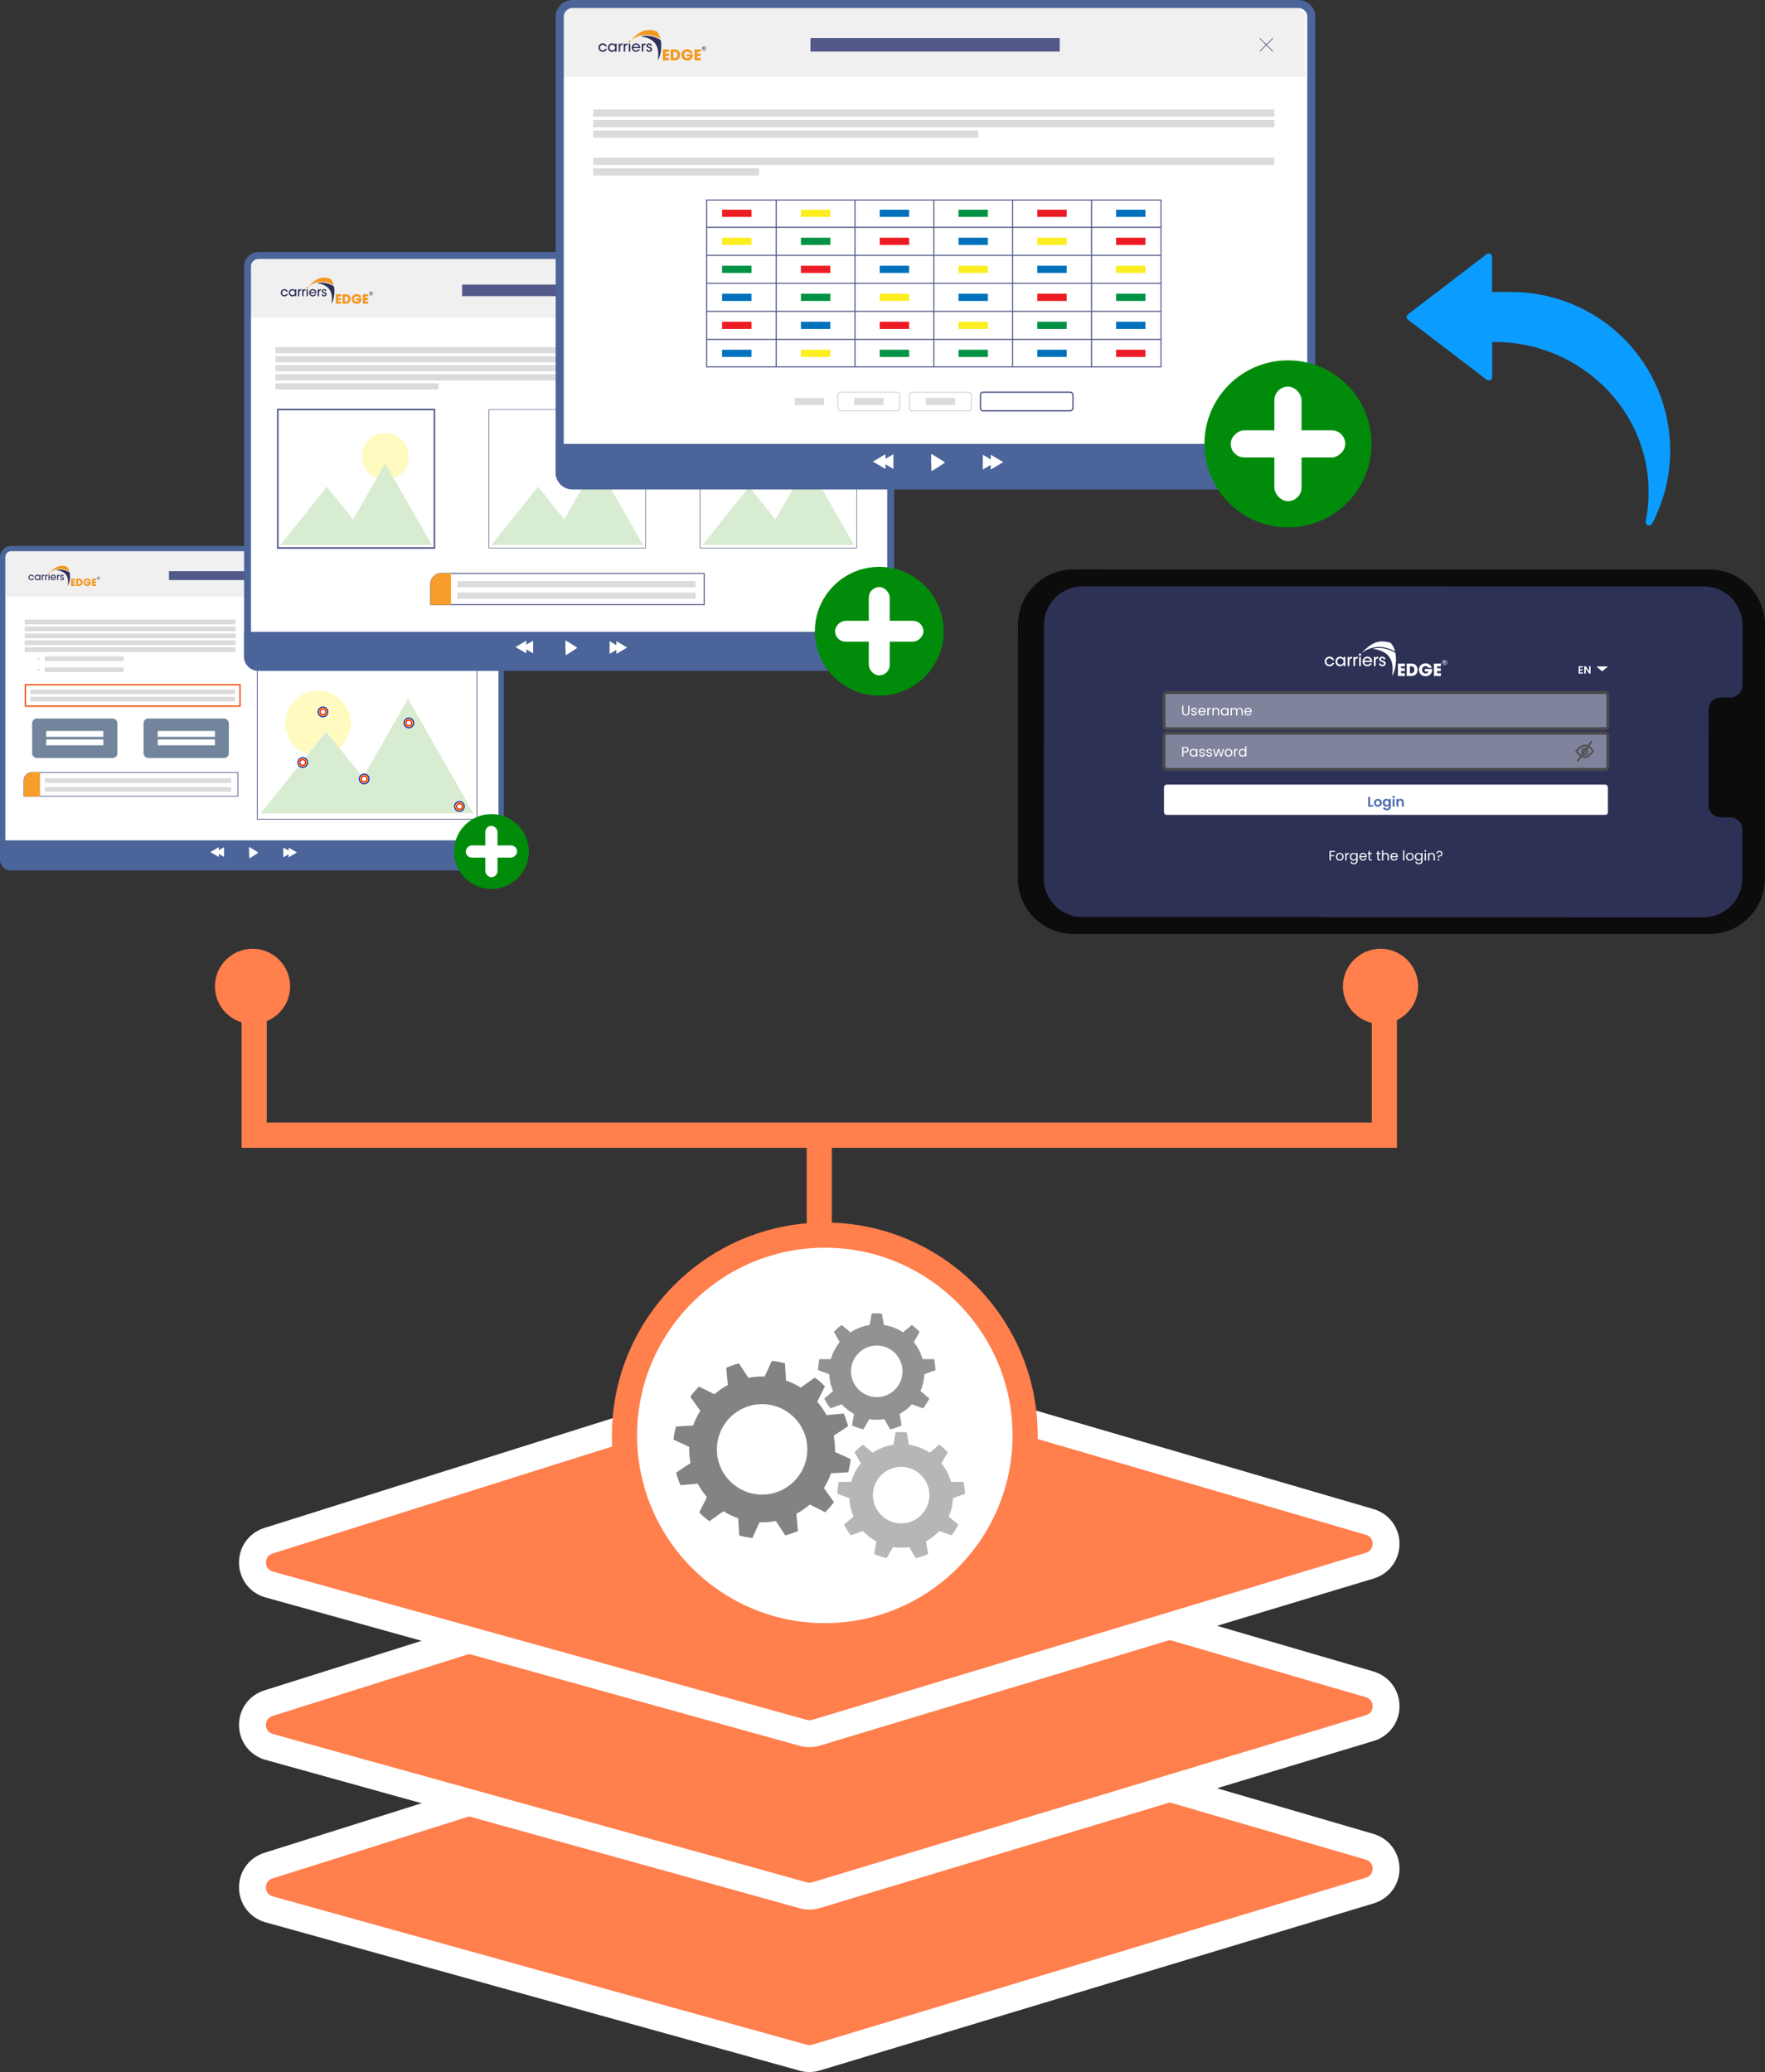<?xml version="1.0" encoding="UTF-8"?><svg id="images-icons" xmlns="http://www.w3.org/2000/svg" viewBox="0 0 600 704.41"><rect x="0" y="0" width="600" height="704.41" fill="#333333" stroke="none"/><defs><style>.cls-1{fill:#009245;}.cls-2{stroke:#525988;stroke-width:.53px;}.cls-2,.cls-3{stroke-miterlimit:10;}.cls-2,.cls-4{fill:none;}.cls-5{fill:#73859c;}.cls-6{fill:#f0f0f0;}.cls-7,.cls-8{fill:#fff;}.cls-3{fill:#80839c;stroke:#494949;}.cls-9,.cls-8,.cls-10{fill-rule:evenodd;}.cls-9,.cls-11{fill:#f39820;}.cls-12{fill:#dbdbdb;}.cls-13{fill:#0c0c0c;}.cls-14{fill:#4b6499;}.cls-15{fill:#4c6cae;}.cls-16{fill:#525988;}.cls-17{fill:#929292;}.cls-18{fill:#0000e7;}.cls-10,.cls-19{fill:#2f305a;}.cls-20{fill:#f89c2b;}.cls-21{fill:#0071bc;}.cls-22{fill:#008c0a;}.cls-23{fill:#b6b6b6;}.cls-24{fill:#f26222;}.cls-25{fill:#ff7f4d;}.cls-26{fill:#4f4f4f;}.cls-27{fill:#2d3156;}.cls-28{fill:#ed1c24;}.cls-29{fill:#d8ecd1;}.cls-30{fill:#ffe200;}.cls-31{fill:#838383;}.cls-32{fill:#fffac0;}.cls-33{fill:#0b9cff;}.cls-34{fill:red;}.cls-35{fill:#fcee21;}</style></defs><rect class="cls-7" x=".91" y="186.49" width="169.47" height="108.54" rx="2.86" ry="2.86"/><path class="cls-6" d="m167.04,187.4H3.3c-1.08,0-1.95.88-1.95,1.95v13.55h167.65v-13.55c0-1.08-.88-1.95-1.95-1.95Z"/><path class="cls-14" d="m171.29,285.68v6.49c0,2.08-1.69,3.77-3.77,3.77H3.77c-2.08,0-3.77-1.69-3.77-3.77v-6.49h171.29Z"/><polygon class="cls-8" points="84.7 287.94 85.88 288.63 87.53 289.66 87.8 289.88 85.69 291.28 84.78 291.82 84.73 291.42 84.67 289.77 84.67 288.1 84.7 287.94 84.7 287.94"/><polygon class="cls-8" points="96.31 288.13 98.11 289.19 98.11 288.13 100.95 289.8 98.11 291.47 98.11 290.41 96.31 291.47 96.31 288.13 96.31 288.13"/><polygon class="cls-8" points="76.16 288.01 74.37 289.06 74.37 288.01 71.52 289.67 74.37 291.34 74.37 290.29 76.16 291.34 76.16 288.01 76.16 288.01"/><rect class="cls-16" x="57.45" y="194.18" width="56.21" height="3.03"/><path class="cls-19" d="m21.68,195.89c-.03-.4-.36-.53-.61-.53-.33,0-.61.21-.61.55,0,.27.2.39.46.47.32.11.46.17.47.35,0,.15-.13.27-.3.27-.13,0-.31-.07-.32-.29h-.35c.02.41.38.58.66.58.36,0,.66-.24.65-.59-.01-.39-.31-.47-.59-.55-.19-.05-.32-.12-.33-.26,0-.12.09-.23.26-.23.18,0,.26.1.26.24h.35Z"/><path class="cls-19" d="m19.41,197.23h.35v-.98c0-.36.17-.54.5-.54h.02v-.35c-.25,0-.44.11-.54.32v-.27h-.33v1.81h0Z"/><path class="cls-19" d="m19.06,196.43c.03-.3-.06-.59-.27-.8-.17-.17-.41-.27-.67-.27-.55,0-.96.44-.96.96,0,.48.37.96.96.96.18,0,.37-.05.52-.15.15-.1.28-.25.37-.45h-.36c-.1.19-.28.31-.53.31-.27,0-.6-.19-.61-.55h1.56Zm-1.55-.27c.02-.25.25-.5.6-.5.35,0,.59.26.6.5h-1.21Z"/><polygon class="cls-19" points="16.48 197.23 16.83 197.23 16.83 195.41 16.48 195.41 16.48 197.23 16.48 197.23"/><path class="cls-19" d="m15.33,197.23h.35v-.98c0-.36.17-.54.5-.54h.02v-.35c-.25,0-.44.11-.54.32v-.27h-.33v1.81h0Z"/><path class="cls-19" d="m14.21,197.23h.35v-.98c0-.36.17-.54.5-.54h.02v-.35c-.25,0-.44.11-.54.32v-.27h-.33v1.81h0Z"/><path class="cls-19" d="m13.75,195.41h-.35v.32c-.08-.17-.31-.37-.68-.37-.53,0-.93.41-.93.96,0,.51.35.96.93.96.29,0,.55-.13.68-.37v.32h.35v-1.81h0Zm-1.61.91c0-.34.25-.64.63-.64.29,0,.5.16.58.37.04.08.06.18.05.27,0,.09-.02.19-.06.27-.09.21-.29.36-.57.36-.44,0-.63-.36-.64-.63h0Z"/><path class="cls-19" d="m11.2,196.59c-.07.18-.26.36-.57.37-.35,0-.62-.26-.62-.64,0-.18.07-.35.18-.46.13-.12.26-.18.45-.18.25,0,.48.14.57.38h.36c-.11-.44-.51-.7-.94-.7-.55,0-.96.42-.96.96,0,.5.38.96.97.96.46,0,.81-.3.92-.69h-.36Z"/><path class="cls-11" d="m24.18,199.2h1.38v-.55h-.77v-.42h.75v-.55h-.75v-.38h.77v-.55h-1.38v2.47h0Zm1.74,0h.87c.94,0,1.28-.57,1.28-1.24,0-.27-.06-.53-.23-.77-.32-.46-.82-.46-1.1-.46h-.82v2.47h0Zm.63-1.92h.28c.28,0,.41.12.48.23.09.14.12.32.12.46,0,.35-.13.68-.61.68h-.27v-1.36h0Zm2.95.51v.5h.74c-.07.24-.28.4-.59.4s-.68-.22-.68-.74c0-.49.37-.72.68-.72.27,0,.45.15.55.32h.71c-.14-.48-.65-.88-1.24-.88-.73,0-1.33.53-1.33,1.27s.57,1.3,1.32,1.3c.69,0,1.33-.5,1.33-1.33,0-.05,0-.09,0-.13h-1.47Zm1.81,1.41h1.38v-.55h-.77v-.42h.75v-.55h-.75v-.38h.77v-.55h-1.38v2.47h0Z"/><path class="cls-9" d="m16.65,194.71c.13,0,.24.11.24.24s-.11.24-.24.24-.24-.11-.24-.24.11-.24.24-.24h0Z"/><path class="cls-10" d="m23.69,194.63c.3,1.61-.02,3.57-.66,4.57.54-3.52-.95-5-3.85-5.4,1.32-.38,3.08-.08,4.51.83h0Z"/><path class="cls-9" d="m16.88,194.72c1.88-1.94,3.25-2.86,5.79-2.12.48.42.79,1.05.96,1.77-2.22-1.33-4.66-1.26-6.75.36h0Z"/><path class="cls-19" d="m33.46,196.02c.14,0,.27.06.36.15.09.09.15.22.15.36s-.06.27-.15.36c-.09.09-.22.15-.36.15s-.27-.06-.36-.15c-.09-.09-.15-.22-.15-.36s.06-.27.15-.36c.09-.09.22-.15.36-.15h0Zm.3.21c-.08-.08-.18-.12-.3-.12s-.22.05-.3.12-.12.18-.12.3.05.22.12.3c.08.08.18.12.3.12s.22-.05.3-.12.12-.18.12-.3-.05-.22-.12-.3h0Z"/><path class="cls-19" d="m33.23,196.77v-.5h.21c.05,0,.09,0,.12.01.02,0,.04.02.06.05.01.02.02.05.02.08,0,.04-.01.07-.03.09-.02.02-.05.04-.1.05.02.01.04.03.05.04.01.02.03.04.06.08l.06.1h-.12l-.07-.11s-.04-.06-.05-.07c0-.01-.02-.02-.03-.02-.01,0-.03,0-.05,0h-.02v.21h-.1Zm.1-.29h.07s.08,0,.09,0c.01,0,.02-.01.03-.02,0-.01.01-.02.01-.04,0-.02,0-.03-.01-.04,0-.01-.02-.02-.04-.02,0,0-.03,0-.07,0h-.08v.13h0Z"/><path class="cls-16" d="m158.83,197.19s-.04,0-.06-.02c-.03-.03-.03-.08,0-.11l2.83-2.83s.08-.03.11,0,.03.08,0,.11l-2.83,2.83s-.04.02-.06.02Z"/><path class="cls-16" d="m161.66,197.19s-.04,0-.06-.02l-2.83-2.83s-.03-.08,0-.11.08-.03.11,0l2.83,2.83s.03.08,0,.11c-.02.02-.04.02-.06.02Z"/><path class="cls-14" d="m167.51,185.58H3.77c-2.08,0-3.77,1.69-3.77,3.77v102.81c0,2.08,1.69,3.77,3.77,3.77h163.74c2.08,0,3.77-1.69,3.77-3.77v-102.81c0-2.08-1.69-3.77-3.77-3.77Zm1.96,106.58c0,1.08-.88,1.95-1.96,1.95H3.77c-1.08,0-1.96-.88-1.96-1.95v-102.81c0-1.08.88-1.96,1.96-1.96h163.74c1.08,0,1.96.88,1.96,1.96v102.81Z"/><rect class="cls-12" x="8.39" y="210.65" width="71.69" height="1.6"/><rect class="cls-12" x="8.39" y="213" width="71.69" height="1.6"/><rect class="cls-12" x="8.39" y="215.35" width="71.69" height="1.6"/><rect class="cls-12" x="8.39" y="217.69" width="71.69" height="1.6"/><rect class="cls-12" x="8.39" y="220.04" width="71.69" height="1.6"/><rect class="cls-12" x="10.28" y="234.38" width="69.65" height="1.6"/><rect class="cls-12" x="10.28" y="236.86" width="69.65" height="1.6"/><rect class="cls-12" x="15.26" y="223.13" width="26.75" height="1.6"/><circle class="cls-12" cx="13.03" cy="223.93" r=".37"/><rect class="cls-12" x="15.26" y="226.89" width="26.75" height="1.6"/><rect class="cls-12" x="15.26" y="264.59" width="63.33" height="1.6"/><rect class="cls-12" x="15.26" y="267.58" width="63.33" height="1.6"/><circle class="cls-12" cx="13.03" cy="227.69" r=".37"/><path class="cls-24" d="m81.59,240.32H8.62c-.14,0-.25-.11-.25-.25v-7.28c0-.14.11-.25.25-.25h72.97c.14,0,.25.11.25.25v7.28c0,.14-.11.25-.25.25Zm-72.72-.51h72.46v-6.77H8.87v6.77Z"/><rect class="cls-5" x="10.92" y="244.28" width="28.99" height="13.42" rx="1.57" ry="1.57"/><rect class="cls-5" x="48.8" y="244.28" width="28.99" height="13.42" rx="1.57" ry="1.57"/><rect class="cls-7" x="15.7" y="248.49" width="19.44" height="1.99"/><rect class="cls-7" x="15.7" y="251.38" width="19.44" height="1.99"/><rect class="cls-7" x="53.63" y="248.49" width="19.44" height="1.99"/><rect class="cls-7" x="53.63" y="251.38" width="19.44" height="1.99"/><rect class="cls-4" x="87.98" y="210.44" width="74.25" height="68.07"/><path class="cls-16" d="m80.88,270.82H8.15c-.07,0-.13-.06-.13-.13v-5.32c0-1.59,1.3-2.89,2.89-2.89h69.97c.07,0,.13.06.13.13v8.08c0,.07-.06.13-.13.13Zm-72.61-.25h72.48v-7.83H10.91c-1.45,0-2.63,1.18-2.63,2.63v5.19Z"/><path class="cls-20" d="m10.89,262.56h2.71v8.19h-5.47v-5.42c0-1.52,1.24-2.76,2.76-2.76Z"/><path class="cls-16" d="m162.26,278.63h-74.93v-68.53h74.93v68.53Zm-74.68-.25h74.43v-68.02h-74.43v68.02Z"/><polygon class="cls-29" points="160.94 276.49 138.7 237.57 123.4 264.33 110.89 248.68 88.65 276.49 116.45 276.49 116.45 276.49 160.94 276.49"/><polygon class="cls-4" points="160.94 276.49 138.7 237.57 123.4 264.33 110.89 248.68 88.65 276.49 116.45 276.49 116.45 276.49 160.94 276.49"/><path class="cls-32" d="m104.66,256.47l6.23-7.79,4.49,5.62c2.35-2.04,3.85-5.04,3.85-8.4,0-6.14-4.98-11.12-11.12-11.12s-11.12,4.98-11.12,11.12c0,4.94,3.22,9.11,7.67,10.57Z"/><circle class="cls-18" cx="102.91" cy="259.22" r="1.81"/><circle class="cls-30" cx="102.91" cy="259.22" r="1.48"/><circle class="cls-34" cx="102.91" cy="259.22" r="1.16"/><circle class="cls-7" cx="102.91" cy="259.22" r=".79"/><circle class="cls-18" cx="123.8" cy="264.82" r="1.81"/><circle class="cls-30" cx="123.8" cy="264.82" r="1.48"/><circle class="cls-34" cx="123.8" cy="264.82" r="1.16"/><circle class="cls-7" cx="123.8" cy="264.82" r=".79"/><circle class="cls-18" cx="109.79" cy="242.02" r="1.81"/><circle class="cls-30" cx="109.79" cy="242.02" r="1.48"/><circle class="cls-34" cx="109.79" cy="242.02" r="1.16"/><circle class="cls-7" cx="109.79" cy="242.02" r=".79"/><circle class="cls-18" cx="139" cy="245.78" r="1.81"/><circle class="cls-30" cx="139" cy="245.78" r="1.48"/><circle class="cls-34" cx="139" cy="245.78" r="1.16"/><circle class="cls-7" cx="139" cy="245.78" r=".79"/><circle class="cls-18" cx="156.18" cy="274.16" r="1.81"/><circle class="cls-30" cx="156.18" cy="274.16" r="1.48"/><circle class="cls-34" cx="156.18" cy="274.16" r="1.16"/><circle class="cls-7" cx="156.18" cy="274.16" r=".79"/><circle class="cls-22" cx="167.05" cy="289.48" r="12.72"/><rect class="cls-7" x="164.98" y="280.76" width="4.14" height="17.45" rx="2.07" ry="2.07"/><rect class="cls-7" x="164.98" y="280.76" width="4.14" height="17.45" rx="2.07" ry="2.07" transform="translate(-122.43 456.53) rotate(-90)"/><path class="cls-25" d="m482.08,335.33c0-7.06-5.72-12.78-12.78-12.78s-12.78,5.72-12.78,12.78c0,6.04,4.19,11.08,9.82,12.42v33.9H90.68v-34.49c4.66-1.91,7.95-6.48,7.95-11.83,0-7.06-5.72-12.78-12.78-12.78s-12.78,5.72-12.78,12.78c0,5.77,3.82,10.63,9.06,12.23v42.65h192.1v81.21h8.55v-81.21h192.1v-43.39c4.26-2.07,7.2-6.43,7.2-11.48Z"/><path class="cls-7" d="m275.17,704.41c-1.12,0-2.23-.15-3.31-.45l-181.59-50.45c-5.3-1.47-8.92-6.16-9.02-11.66-.1-5.5,3.36-10.31,8.61-11.96l188.27-59.35c1.2-.38,2.45-.57,3.7-.57,1.17,0,2.33.17,3.45.49l181.6,52.99c5.28,1.54,8.84,6.27,8.87,11.77.03,5.5-3.5,10.26-8.76,11.85l-188.28,56.81c-1.15.35-2.35.53-3.56.53Z"/><path class="cls-25" d="m274.31,695.15l-181.59-50.45c-3.05-.85-3.12-5.14-.1-6.1l188.27-59.35c.6-.19,1.24-.2,1.85-.02l181.6,52.99c3.04.89,3.06,5.18.03,6.1l-188.28,56.81c-.58.17-1.19.18-1.77.02Z"/><path class="cls-7" d="m275.17,649.19c-1.12,0-2.23-.15-3.31-.45l-181.59-50.45c-5.3-1.47-8.92-6.16-9.02-11.66-.1-5.5,3.36-10.31,8.61-11.96l188.27-59.35c1.2-.38,2.45-.57,3.7-.57,1.17,0,2.33.17,3.45.49l181.6,52.99c5.28,1.54,8.84,6.27,8.87,11.77.03,5.5-3.5,10.26-8.76,11.85l-188.28,56.81c-1.15.35-2.35.53-3.56.53Z"/><path class="cls-25" d="m274.31,639.93l-181.59-50.45c-3.05-.85-3.12-5.14-.1-6.1l188.27-59.35c.6-.19,1.24-.2,1.85-.02l181.6,52.99c3.04.89,3.06,5.18.03,6.1l-188.28,56.81c-.58.17-1.19.18-1.77.02Z"/><path class="cls-7" d="m275.17,593.97c-1.12,0-2.23-.15-3.31-.45l-181.59-50.45c-5.3-1.47-8.92-6.16-9.02-11.66-.1-5.5,3.36-10.31,8.61-11.96l188.27-59.35c1.2-.38,2.45-.57,3.7-.57,1.17,0,2.33.17,3.45.49l181.6,52.99c5.28,1.54,8.84,6.27,8.87,11.77.03,5.5-3.5,10.26-8.76,11.85l-188.28,56.81c-1.15.35-2.35.53-3.56.53Z"/><path class="cls-25" d="m274.31,584.71l-181.59-50.45c-3.05-.85-3.12-5.14-.1-6.1l188.27-59.35c.6-.19,1.24-.2,1.85-.02l181.6,52.99c3.04.89,3.06,5.18.03,6.1l-188.28,56.81c-.58.17-1.19.18-1.77.02Z"/><circle class="cls-7" cx="280.39" cy="487.99" r="68.09"/><path class="cls-25" d="m280.39,560.35c-39.9,0-72.37-32.46-72.37-72.37s32.46-72.37,72.37-72.37,72.37,32.46,72.37,72.37-32.46,72.37-72.37,72.37Zm0-136.18c-35.19,0-63.82,28.63-63.82,63.82s28.63,63.82,63.82,63.82,63.82-28.63,63.82-63.82-28.63-63.82-63.82-63.82Z"/><path class="cls-31" d="m288.35,500.52c.38-1.45.66-2.94.83-4.47l-5.34-2.45c.01-.29.02-.58.02-.87,0-1.59-.15-3.15-.44-4.65l4.9-3.24c-.4-1.48-.9-2.91-1.51-4.29l-5.85.55c-.87-1.64-1.93-3.18-3.14-4.57l2.62-5.25c-1.07-1.07-2.23-2.06-3.45-2.96l-4.79,3.4c-1.56-.98-3.23-1.79-5-2.4l-.35-5.86c-1.45-.38-2.94-.66-4.47-.83l-2.45,5.34c-.29-.01-.58-.02-.87-.02-1.59,0-3.15.15-4.65.44l-3.24-4.9c-1.48.4-2.91.9-4.29,1.51l.55,5.85c-1.64.87-3.18,1.93-4.57,3.14l-5.25-2.62c-1.07,1.07-2.06,2.23-2.96,3.45l3.4,4.79c-.98,1.56-1.79,3.23-2.4,5l-5.86.35c-.38,1.45-.66,2.94-.83,4.47l5.34,2.45c-.01.29-.02.58-.02.87,0,1.59.15,3.15.44,4.65l-4.9,3.24c.4,1.48.9,2.91,1.51,4.29l5.85-.55c.87,1.64,1.93,3.18,3.14,4.57l-2.62,5.25c1.07,1.07,2.23,2.06,3.45,2.96l4.79-3.4c1.56.98,3.23,1.79,5,2.4l.35,5.86c1.45.38,2.94.66,4.47.83l2.45-5.34c.29.01.58.02.87.02,1.59,0,3.15-.15,4.65-.44l3.24,4.9c1.48-.4,2.91-.9,4.29-1.51l-.55-5.85c1.64-.87,3.18-1.93,4.57-3.14l5.25,2.62c1.07-1.07,2.06-2.23,2.96-3.45l-3.4-4.79c.98-1.56,1.79-3.23,2.4-5l5.86-.35Z"/><circle class="cls-7" cx="259.07" cy="492.73" r="15.37"/><path class="cls-17" d="m318.01,465.79c-.04-1.28-.2-2.52-.47-3.73h-3.9c-.61-2.15-1.64-4.12-3.01-5.8l2-3.46c-.81-.86-1.7-1.66-2.65-2.37l-3,2.52c-1.92-1.27-4.13-2.14-6.5-2.5l-.69-3.89c-.57-.05-1.15-.08-1.74-.08s-1.16.03-1.74.08l-.69,3.89c-2.38.36-4.58,1.23-6.5,2.5l-3-2.52c-.95.71-1.84,1.5-2.65,2.37l2,3.46c-1.37,1.69-2.41,3.65-3.01,5.8h-3.9c-.27,1.21-.43,2.45-.47,3.73l3.79,1.38c.09,2.03.55,3.97,1.32,5.74l-3,2.52c.6,1.19,1.31,2.32,2.13,3.36l3.79-1.38c1.2,1.31,2.62,2.42,4.19,3.28l-.69,3.89c1.23.58,2.53,1.03,3.89,1.35l2-3.46c.83.13,1.68.2,2.55.2s1.72-.07,2.55-.2l2,3.46c1.35-.32,2.66-.77,3.89-1.35l-.69-3.89c1.57-.86,2.99-1.97,4.19-3.28l3.79,1.38c.82-1.04,1.53-2.17,2.13-3.36l-3-2.52c.77-1.77,1.23-3.71,1.32-5.74l3.79-1.38Z"/><circle class="cls-7" cx="298.05" cy="466.2" r="8.76"/><path class="cls-23" d="m328.06,507.83c-.05-1.39-.22-2.74-.52-4.05h-4.24c-.66-2.34-1.79-4.48-3.28-6.31l2.17-3.76c-.88-.94-1.85-1.8-2.88-2.58l-3.26,2.74c-2.09-1.38-4.49-2.33-7.07-2.72l-.75-4.23c-.62-.05-1.25-.08-1.89-.08s-1.27.03-1.89.08l-.75,4.23c-2.58.39-4.98,1.34-7.07,2.72l-3.26-2.74c-1.04.77-2,1.63-2.88,2.58l2.17,3.76c-1.49,1.83-2.62,3.98-3.28,6.31h-4.24c-.29,1.31-.47,2.67-.52,4.05l4.12,1.5c.09,2.21.6,4.32,1.43,6.24l-3.26,2.74c.65,1.3,1.43,2.52,2.32,3.65l4.12-1.5c1.31,1.43,2.85,2.64,4.56,3.57l-.75,4.23c1.34.63,2.76,1.12,4.23,1.46l2.18-3.77c.9.14,1.83.22,2.77.22s1.87-.08,2.77-.22l2.18,3.77c1.47-.34,2.89-.84,4.23-1.46l-.75-4.23c1.71-.93,3.25-2.15,4.56-3.57l4.12,1.5c.89-1.13,1.67-2.36,2.32-3.65l-3.26-2.74c.84-1.93,1.34-4.03,1.43-6.24l4.12-1.5Z"/><circle class="cls-7" cx="306.34" cy="508.28" r="9.6"/><rect class="cls-7" x="84.15" y="86.85" width="218.64" height="140.02" rx="3.69" ry="3.69"/><path class="cls-6" d="m298.47,88.03H87.23c-1.39,0-2.52,1.13-2.52,2.52v17.49h216.29v-17.49c0-1.39-1.13-2.52-2.52-2.52Z"/><path class="cls-14" d="m303.95,214.81v8.37c0,2.68-2.18,4.86-4.87,4.86H87.84c-2.68,0-4.87-2.18-4.87-4.86v-8.37h220.98Z"/><polygon class="cls-8" points="192.25 217.73 193.76 218.63 195.89 219.96 196.25 220.23 193.53 222.04 192.35 222.74 192.29 222.22 192.21 220.09 192.21 217.94 192.25 217.73 192.25 217.73"/><polygon class="cls-8" points="207.23 217.98 209.54 219.34 209.54 217.98 213.21 220.13 209.54 222.28 209.54 220.92 207.23 222.28 207.23 217.98 207.23 217.98"/><polygon class="cls-8" points="181.23 217.82 178.91 219.18 178.91 217.82 175.25 219.97 178.91 222.12 178.91 220.76 181.23 222.12 181.23 217.82 181.23 217.82"/><rect class="cls-16" x="157.09" y="96.77" width="72.52" height="3.91"/><path class="cls-19" d="m110.94,98.97c-.03-.52-.46-.68-.78-.68-.43,0-.79.27-.79.71,0,.35.26.51.59.61.42.14.6.21.6.45,0,.2-.17.35-.38.35-.17,0-.4-.09-.41-.38h-.45c.02.53.48.74.86.74.47,0,.85-.31.84-.77-.01-.5-.41-.61-.77-.71-.25-.07-.42-.15-.43-.34,0-.15.12-.3.34-.3.23,0,.34.13.34.31h.45Z"/><path class="cls-19" d="m108.01,100.7h.45v-1.26c0-.46.22-.7.64-.7h.03v-.45c-.32,0-.57.14-.7.41v-.34h-.42v2.34h0Z"/><path class="cls-19" d="m107.57,99.67c.04-.39-.08-.76-.35-1.04-.22-.22-.53-.34-.87-.34-.71,0-1.24.57-1.24,1.24,0,.62.48,1.23,1.24,1.23.24,0,.47-.06.67-.2.2-.13.36-.32.48-.58h-.47c-.13.25-.36.4-.68.4-.35,0-.77-.24-.79-.71h2.01Zm-2-.35c.02-.32.32-.65.78-.65.45,0,.76.34.78.65h-1.56Z"/><polygon class="cls-19" points="104.23 100.7 104.68 100.7 104.68 98.36 104.23 98.36 104.23 100.7 104.23 100.7"/><path class="cls-19" d="m102.75,100.7h.45v-1.26c0-.46.22-.7.64-.7h.03v-.45c-.32,0-.57.14-.7.41v-.34h-.42v2.34h0Z"/><path class="cls-19" d="m101.3,100.7h.45v-1.26c0-.46.22-.7.64-.7h.03v-.45c-.32,0-.57.14-.7.41v-.34h-.42v2.34h0Z"/><path class="cls-19" d="m100.71,98.36h-.45v.41c-.11-.22-.41-.48-.87-.48-.68,0-1.21.52-1.21,1.24,0,.65.45,1.24,1.21,1.24.37,0,.71-.16.87-.48v.41h.45v-2.34h0Zm-2.08,1.17c0-.44.32-.83.81-.83.38,0,.64.21.75.48.05.11.07.23.07.35,0,.12-.03.24-.08.35-.12.27-.37.46-.73.46-.57,0-.82-.46-.82-.81h0Z"/><path class="cls-19" d="m97.42,99.88c-.1.23-.34.47-.73.47-.45,0-.8-.34-.8-.82,0-.24.09-.46.23-.59.16-.15.34-.23.57-.23.32,0,.61.18.73.49h.46c-.15-.56-.65-.91-1.21-.91-.7,0-1.24.55-1.24,1.24,0,.65.49,1.24,1.26,1.24.59,0,1.05-.38,1.19-.89h-.46Z"/><path class="cls-11" d="m114.17,103.25h1.78v-.72h-1v-.55h.97v-.72h-.97v-.5h1v-.72h-1.78v3.19h0Zm2.25,0h1.12c1.22,0,1.65-.73,1.65-1.6,0-.35-.07-.69-.29-.99-.42-.6-1.06-.6-1.42-.6h-1.06v3.19h0Zm.82-2.48h.36c.36,0,.53.15.62.29.12.18.16.41.16.59,0,.45-.17.88-.78.88h-.35v-1.76h0Zm3.81.66v.65h.96c-.09.31-.36.51-.77.51s-.88-.29-.88-.96c0-.63.47-.93.88-.93.35,0,.58.19.71.41h.92c-.18-.62-.84-1.13-1.6-1.13-.94,0-1.72.69-1.72,1.64s.73,1.67,1.7,1.67c.89,0,1.71-.64,1.71-1.71,0-.06,0-.11,0-.17h-1.9Zm2.33,1.82h1.78v-.72h-1v-.55h.97v-.72h-.97v-.5h1v-.72h-1.78v3.19h0Z"/><path class="cls-9" d="m104.46,97.45c.17,0,.31.14.31.3s-.14.3-.31.3-.31-.14-.31-.3.14-.3.31-.3h0Z"/><path class="cls-10" d="m113.54,97.35c.39,2.08-.03,4.61-.85,5.89.69-4.54-1.22-6.45-4.96-6.96,1.7-.49,3.97-.1,5.81,1.07h0Z"/><path class="cls-9" d="m104.76,97.46c2.43-2.51,4.19-3.7,7.47-2.74.62.54,1.01,1.35,1.24,2.28-2.86-1.71-6.02-1.62-8.71.46h0Z"/><path class="cls-19" d="m126.14,99.14c.18,0,.34.07.46.19.12.12.19.28.19.46s-.07.34-.19.46c-.12.12-.28.19-.46.19s-.34-.07-.46-.19c-.12-.12-.19-.28-.19-.46s.07-.34.19-.46c.12-.12.28-.19.46-.19h0Zm.38.27c-.1-.1-.23-.16-.38-.16s-.29.06-.38.16-.16.23-.16.38.06.29.16.38c.1.1.23.16.38.16s.29-.06.38-.16.16-.23.16-.38-.06-.29-.16-.38h0Z"/><path class="cls-19" d="m125.85,100.11v-.64h.27c.07,0,.12,0,.15.02.03.01.06.03.08.06.02.03.03.06.03.1,0,.05-.01.09-.04.12-.03.03-.07.05-.13.06.03.02.05.03.07.05.02.02.04.05.07.1l.08.13h-.16l-.09-.14s-.06-.08-.07-.09c-.01-.01-.03-.02-.04-.03-.01,0-.04,0-.07,0h-.03v.27h-.13Zm.13-.37h.1c.06,0,.1,0,.12,0,.02,0,.03-.01.04-.03,0-.01.01-.03.01-.05,0-.02,0-.04-.02-.05-.01-.01-.03-.02-.05-.03-.01,0-.04,0-.09,0h-.1v.16h0Z"/><path class="cls-16" d="m287.88,100.65s-.05,0-.07-.03c-.04-.04-.04-.1,0-.14l3.66-3.66s.1-.04.14,0,.04.1,0,.14l-3.66,3.66s-.05.03-.07.03Z"/><path class="cls-16" d="m291.53,100.65s-.05,0-.07-.03l-3.66-3.66s-.04-.1,0-.14.1-.04.14,0l3.66,3.66s.04.1,0,.14c-.02.02-.05.03-.07.03Z"/><path class="cls-14" d="m299.09,85.68H87.84c-2.68,0-4.87,2.18-4.87,4.87v132.64c0,2.68,2.18,4.86,4.87,4.86h211.25c2.68,0,4.87-2.18,4.87-4.86V90.55c0-2.68-2.18-4.87-4.87-4.87Zm2.52,137.5c0,1.39-1.13,2.52-2.52,2.52H87.84c-1.39,0-2.52-1.13-2.52-2.52V90.55c0-1.39,1.13-2.52,2.52-2.52h211.25c1.39,0,2.52,1.13,2.52,2.52v132.64Z"/><rect class="cls-4" x="94.8" y="139.37" width="52.94" height="48.53"/><rect class="cls-2" x="94.43" y="139.22" width="53.24" height="47.08"/><path class="cls-32" d="m128.06,162.6c-2.96-1.17-5.06-4.06-5.06-7.43,0-4.41,3.58-7.99,7.99-7.99s7.99,3.58,7.99,7.99c0,3.39-2.11,6.29-5.1,7.45"/><polygon class="cls-29" points="146.82 185.28 130.96 157.53 120.06 176.61 111.14 165.46 95.28 185.28 115.11 185.28 115.11 185.28 146.82 185.28"/><rect class="cls-4" x="166.57" y="139.37" width="52.94" height="48.53"/><path class="cls-16" d="m219.53,186.39h-53.43v-47.26h53.43v47.26Zm-53.24-.19h53.06v-46.89h-53.06v46.89Z"/><path class="cls-32" d="m199.83,162.6c-2.96-1.17-5.06-4.06-5.06-7.43,0-4.41,3.58-7.99,7.99-7.99s7.99,3.58,7.99,7.99c0,3.39-2.11,6.29-5.1,7.45"/><polygon class="cls-29" points="218.58 185.28 202.73 157.53 191.83 176.61 182.9 165.46 167.05 185.28 186.87 185.28 186.87 185.28 218.58 185.28"/><rect class="cls-4" x="238.33" y="139.37" width="52.94" height="48.53"/><path class="cls-16" d="m291.29,186.39h-53.43v-47.26h53.43v47.26Zm-53.24-.19h53.06v-46.89h-53.06v46.89Z"/><path class="cls-32" d="m271.59,162.6c-2.96-1.17-5.06-4.06-5.06-7.43,0-4.41,3.58-7.99,7.99-7.99s7.99,3.58,7.99,7.99c0,3.39-2.11,6.29-5.1,7.45"/><polygon class="cls-29" points="290.35 185.28 274.49 157.53 263.59 176.61 254.67 165.46 238.81 185.28 258.63 185.28 258.63 185.28 290.35 185.28"/><rect class="cls-12" x="93.64" y="118" width="198.41" height="2.1"/><rect class="cls-12" x="93.64" y="121.08" width="198.41" height="2.1"/><rect class="cls-12" x="93.64" y="124.16" width="198.41" height="2.1"/><rect class="cls-12" x="93.64" y="127.23" width="198.41" height="2.1"/><rect class="cls-12" x="93.64" y="130.31" width="55.37" height="2.1"/><path class="cls-16" d="m239.38,205.72h-92.98c-.1,0-.17-.08-.17-.17v-6.97c0-2.09,1.7-3.79,3.79-3.79h89.37c.1,0,.17.08.17.17v10.59c0,.1-.08.17-.17.17Zm-92.81-.35h92.64v-10.25h-89.19c-1.9,0-3.45,1.55-3.45,3.45v6.8Z"/><rect class="cls-12" x="155.49" y="197.56" width="80.96" height="2.1"/><rect class="cls-12" x="155.49" y="201.47" width="80.96" height="2.1"/><path class="cls-20" d="m149.94,194.89h3.37v10.73h-6.99v-7.11c0-2,1.62-3.62,3.62-3.62Z"/><rect class="cls-7" x="190.27" y="1.37" width="255.49" height="163.63" rx="4.32" ry="4.32"/><path class="cls-6" d="m440.72,2.74h-246.86c-1.62,0-2.95,1.32-2.95,2.95v20.43h252.75V5.69c0-1.62-1.32-2.95-2.95-2.95Z"/><path class="cls-14" d="m447.13,150.9v9.78c0,3.14-2.55,5.68-5.69,5.68h-246.85c-3.14,0-5.69-2.55-5.69-5.68v-9.78h258.23Z"/><polygon class="cls-8" points="316.59 154.3 318.36 155.35 320.85 156.91 321.26 157.23 318.09 159.34 316.71 160.16 316.63 159.55 316.54 157.06 316.54 154.55 316.59 154.3 316.59 154.3"/><polygon class="cls-8" points="334.09 154.6 336.8 156.19 336.8 154.6 341.08 157.11 336.8 159.63 336.8 158.04 334.09 159.63 334.09 154.6 334.09 154.6"/><polygon class="cls-8" points="303.71 154.41 301.01 156 301.01 154.41 296.72 156.92 301.01 159.44 301.01 157.85 303.71 159.44 303.71 154.41 303.71 154.41"/><rect class="cls-16" x="275.51" y="12.96" width="84.74" height="4.57"/><path class="cls-19" d="m221.58,15.53c-.04-.61-.54-.79-.91-.79-.5,0-.92.31-.92.83,0,.41.31.59.69.71.49.16.7.25.7.52,0,.23-.2.41-.45.41-.2,0-.46-.11-.48-.44h-.52c.03.62.57.87,1,.87.55,0,.99-.36.98-.89-.02-.59-.47-.71-.89-.82-.29-.08-.49-.18-.5-.4,0-.18.14-.35.39-.35.27,0,.4.16.4.37h.52Z"/><path class="cls-19" d="m218.15,17.55h.53v-1.48c0-.54.26-.81.75-.81h.04v-.52c-.37,0-.66.16-.82.48v-.4h-.49v2.73h0Z"/><path class="cls-19" d="m217.64,16.35c.05-.46-.09-.88-.41-1.21-.26-.26-.62-.4-1.02-.4-.83,0-1.45.67-1.45,1.45,0,.72.56,1.44,1.45,1.44.28,0,.55-.08.78-.23.23-.15.42-.38.56-.68h-.55c-.15.29-.42.46-.79.46-.41,0-.9-.28-.92-.83h2.35Zm-2.34-.41c.03-.37.37-.76.91-.76.52-.01.88.4.91.76h-1.82Z"/><polygon class="cls-19" points="213.74 17.55 214.26 17.55 214.26 14.82 213.74 14.82 213.74 17.55 213.74 17.55"/><path class="cls-19" d="m212.01,17.55h.53v-1.48c0-.54.26-.81.75-.81h.04v-.52c-.37,0-.66.16-.82.48v-.4h-.49v2.73h0Z"/><path class="cls-19" d="m210.31,17.55h.53v-1.48c0-.54.26-.81.75-.81h.04v-.52c-.37,0-.66.16-.82.48v-.4h-.49v2.73h0Z"/><path class="cls-19" d="m209.62,14.82h-.53v.48c-.13-.26-.47-.56-1.02-.56-.8,0-1.41.61-1.41,1.45,0,.76.53,1.45,1.41,1.45.43,0,.83-.19,1.02-.56v.48h.53v-2.73h0Zm-2.43,1.37c0-.51.37-.96.95-.96.44,0,.75.25.88.56.06.13.09.27.08.41,0,.14-.04.28-.1.41-.14.31-.43.54-.85.54-.67,0-.95-.54-.96-.95h0Z"/><path class="cls-19" d="m205.77,16.59c-.11.27-.4.55-.86.55-.53,0-.94-.4-.94-.96,0-.28.11-.53.27-.69.19-.18.39-.27.67-.27.37,0,.72.21.86.57h.54c-.17-.66-.76-1.06-1.42-1.06-.82,0-1.44.64-1.44,1.45,0,.76.57,1.45,1.47,1.45.69,0,1.23-.45,1.39-1.04h-.54Z"/><path class="cls-11" d="m225.35,20.53h2.08v-.84h-1.16v-.64h1.13v-.84h-1.13v-.58h1.16v-.84h-2.08v3.73h0Zm2.62,0h1.31c1.42,0,1.93-.86,1.93-1.87,0-.41-.09-.81-.34-1.16-.49-.7-1.24-.7-1.66-.7h-1.24v3.73h0Zm.96-2.89h.42c.43,0,.62.18.73.34.14.21.18.48.18.69,0,.53-.2,1.02-.92,1.02h-.41v-2.06h0Zm4.45.77v.76h1.12c-.1.36-.42.6-.9.6s-1.03-.34-1.03-1.12c0-.74.55-1.08,1.02-1.08.4,0,.68.22.83.48h1.07c-.21-.72-.98-1.32-1.87-1.32-1.1,0-2.01.81-2.01,1.92s.86,1.96,1.99,1.96c1.04,0,2-.75,2-2,0-.08,0-.13,0-.2h-2.22Zm2.72,2.12h2.08v-.84h-1.16v-.64h1.13v-.84h-1.13v-.58h1.16v-.84h-2.08v3.73h0Z"/><path class="cls-9" d="m214,13.76c.2,0,.36.16.36.36s-.16.36-.36.36-.36-.16-.36-.36.16-.36.36-.36h0Z"/><path class="cls-10" d="m224.61,13.64c.46,2.43-.03,5.38-.99,6.89.81-5.31-1.43-7.54-5.8-8.14,1.99-.58,4.64-.12,6.79,1.25h0Z"/><path class="cls-9" d="m214.35,13.77c2.84-2.93,4.9-4.32,8.73-3.2.72.63,1.19,1.58,1.45,2.66-3.34-2-7.03-1.89-10.17.54h0Z"/><path class="cls-19" d="m239.33,15.73c.21,0,.4.09.54.22.14.14.22.33.22.54s-.09.4-.22.54c-.14.14-.33.22-.54.22s-.4-.09-.54-.22c-.14-.14-.22-.33-.22-.54s.09-.4.22-.54c.14-.14.33-.22.54-.22h0Zm.45.31c-.11-.11-.27-.19-.45-.19s-.33.07-.45.19-.19.27-.19.45.07.33.19.45c.11.11.27.19.45.19s.33-.07.45-.19.19-.27.19-.45-.07-.33-.19-.45h0Z"/><path class="cls-19" d="m238.99,16.86v-.75h.32c.08,0,.14,0,.18.02.04.01.07.04.09.07.02.03.03.07.03.12,0,.06-.02.1-.05.14-.03.04-.08.06-.15.07.03.02.06.04.08.06.02.02.05.06.09.12l.09.15h-.18l-.11-.16c-.04-.06-.07-.09-.08-.11-.01-.02-.03-.03-.05-.03-.02,0-.04,0-.08,0h-.03v.31h-.15Zm.15-.43h.11c.07,0,.12,0,.14,0,.02,0,.03-.02.04-.03.01-.02.02-.03.02-.06,0-.03,0-.05-.02-.06-.01-.02-.03-.03-.06-.03-.01,0-.05,0-.11,0h-.12v.19h0Z"/><path class="cls-16" d="m428.34,17.49s-.06-.01-.08-.03c-.05-.05-.05-.12,0-.17l4.27-4.27s.12-.05.17,0,.05.12,0,.17l-4.27,4.27s-.05.03-.08.03Z"/><path class="cls-16" d="m432.61,17.49s-.06-.01-.08-.03l-4.27-4.27s-.05-.12,0-.17.12-.05.17,0l4.27,4.27s.05.12,0,.17c-.02.02-.05.03-.08.03Z"/><path class="cls-14" d="m441.44,0h-246.85c-3.14,0-5.69,2.55-5.69,5.69v154.99c0,3.14,2.55,5.68,5.69,5.68h246.85c3.14,0,5.69-2.55,5.69-5.68V5.69c0-3.14-2.55-5.69-5.69-5.69Zm2.95,160.68c0,1.62-1.32,2.94-2.95,2.94h-246.85c-1.62,0-2.95-1.32-2.95-2.94V5.69c0-1.62,1.32-2.95,2.95-2.95h246.85c1.62,0,2.95,1.32,2.95,2.95v154.99Z"/><rect class="cls-12" x="201.66" y="37.22" width="231.56" height="2.45"/><rect class="cls-12" x="201.66" y="40.81" width="231.56" height="2.45"/><rect class="cls-12" x="201.66" y="44.4" width="130.89" height="2.45"/><rect class="cls-12" x="201.66" y="53.62" width="231.56" height="2.45"/><rect class="cls-12" x="201.66" y="57.21" width="56.38" height="2.45"/><path class="cls-16" d="m394.85,124.9h-154.82v-57.07h154.82v57.07Zm-154.45-.37h154.09v-56.34h-154.09v56.34Z"/><rect class="cls-12" x="270.15" y="135.29" width="9.99" height="2.45"/><rect class="cls-12" x="290.35" y="135.29" width="9.99" height="2.45"/><path class="cls-12" d="m304.93,139.84h-19.18c-.62,0-1.12-.5-1.12-1.12v-4.46c0-.62.5-1.12,1.12-1.12h19.18c.62,0,1.12.5,1.12,1.12v4.46c0,.62-.5,1.12-1.12,1.12Zm-19.18-6.32c-.4,0-.73.33-.73.73v4.46c0,.4.33.73.73.73h19.18c.4,0,.73-.33.73-.73v-4.46c0-.4-.33-.73-.73-.73h-19.18Z"/><rect class="cls-12" x="314.7" y="135.28" width="9.99" height="2.45"/><path class="cls-12" d="m329.29,139.86h-19.18c-.62,0-1.12-.5-1.12-1.12v-4.46c0-.62.5-1.12,1.12-1.12h19.18c.62,0,1.12.5,1.12,1.12v4.46c0,.62-.5,1.12-1.12,1.12Zm-19.18-6.32c-.4,0-.73.33-.73.73v4.46c0,.4.33.73.73.73h19.18c.4,0,.73-.33.73-.73v-4.46c0-.4-.33-.73-.73-.73h-19.18Z"/><path class="cls-16" d="m363.8,139.87h-29.58c-.63,0-1.15-.52-1.15-1.15v-4.46c0-.63.52-1.15,1.15-1.15h29.58c.63,0,1.15.52,1.15,1.15v4.46c0,.63-.52,1.15-1.15,1.15Zm-29.58-6.32c-.39,0-.71.32-.71.71v4.46c0,.39.32.71.71.71h29.58c.39,0,.71-.32.71-.71v-4.46c0-.39-.32-.71-.71-.71h-29.58Z"/><rect class="cls-28" x="245.48" y="71.29" width="9.99" height="2.45"/><rect class="cls-35" x="272.27" y="71.29" width="9.99" height="2.45"/><rect class="cls-21" x="299.05" y="71.29" width="9.99" height="2.45"/><rect class="cls-1" x="325.84" y="71.29" width="9.99" height="2.45"/><rect class="cls-28" x="352.62" y="71.29" width="9.99" height="2.45"/><rect class="cls-21" x="379.4" y="71.29" width="9.99" height="2.45"/><rect class="cls-21" x="245.48" y="118.9" width="9.99" height="2.45"/><rect class="cls-35" x="272.27" y="118.9" width="9.99" height="2.45"/><rect class="cls-1" x="299.05" y="118.9" width="9.99" height="2.45"/><rect class="cls-1" x="325.84" y="118.9" width="9.99" height="2.45"/><rect class="cls-21" x="352.62" y="118.9" width="9.99" height="2.45"/><rect class="cls-28" x="379.4" y="118.9" width="9.99" height="2.45"/><rect class="cls-28" x="245.48" y="109.38" width="9.99" height="2.45"/><rect class="cls-21" x="272.27" y="109.38" width="9.99" height="2.45"/><rect class="cls-28" x="299.05" y="109.38" width="9.99" height="2.45"/><rect class="cls-35" x="325.84" y="109.38" width="9.99" height="2.45"/><rect class="cls-1" x="352.62" y="109.38" width="9.99" height="2.45"/><rect class="cls-21" x="379.4" y="109.38" width="9.99" height="2.45"/><rect class="cls-21" x="245.48" y="99.86" width="9.99" height="2.45"/><rect class="cls-1" x="272.27" y="99.86" width="9.99" height="2.45"/><rect class="cls-35" x="299.05" y="99.86" width="9.99" height="2.45"/><rect class="cls-21" x="325.84" y="99.86" width="9.99" height="2.45"/><rect class="cls-28" x="352.62" y="99.86" width="9.99" height="2.45"/><rect class="cls-1" x="379.4" y="99.86" width="9.99" height="2.45"/><rect class="cls-1" x="245.48" y="90.34" width="9.99" height="2.45"/><rect class="cls-28" x="272.27" y="90.34" width="9.99" height="2.45"/><rect class="cls-21" x="299.05" y="90.34" width="9.99" height="2.45"/><rect class="cls-35" x="325.84" y="90.34" width="9.99" height="2.45"/><rect class="cls-21" x="352.62" y="90.34" width="9.99" height="2.45"/><rect class="cls-35" x="379.4" y="90.34" width="9.99" height="2.45"/><rect class="cls-35" x="245.48" y="80.81" width="9.99" height="2.45"/><rect class="cls-1" x="272.27" y="80.81" width="9.99" height="2.45"/><rect class="cls-28" x="299.05" y="80.81" width="9.99" height="2.45"/><rect class="cls-21" x="325.84" y="80.81" width="9.99" height="2.45"/><rect class="cls-35" x="352.62" y="80.81" width="9.99" height="2.45"/><rect class="cls-28" x="379.4" y="80.81" width="9.99" height="2.45"/><rect class="cls-16" x="240.24" y="77.09" width="154.45" height=".37"/><rect class="cls-16" x="290.47" y="67.99" width=".37" height="56.66"/><rect class="cls-16" x="263.68" y="67.99" width=".37" height="56.66"/><rect class="cls-16" x="317.25" y="67.99" width=".37" height="56.66"/><rect class="cls-16" x="344.06" y="67.99" width=".37" height="56.66"/><rect class="cls-16" x="370.88" y="67.99" width=".37" height="56.66"/><rect class="cls-16" x="240.24" y="86.62" width="154.45" height=".37"/><rect class="cls-16" x="240.24" y="96.14" width="154.45" height=".37"/><rect class="cls-16" x="240.21" y="105.66" width="154.45" height=".37"/><rect class="cls-16" x="240.21" y="115.18" width="154.45" height=".37"/><circle class="cls-22" cx="298.9" cy="214.6" r="21.89"/><rect class="cls-7" x="295.34" y="199.59" width="7.12" height="30.01" rx="3.56" ry="3.56"/><rect class="cls-7" x="295.34" y="199.59" width="7.12" height="30.01" rx="3.56" ry="3.56" transform="translate(84.3 513.5) rotate(-90)"/><circle class="cls-22" cx="437.84" cy="150.9" r="28.39"/><rect class="cls-7" x="433.22" y="131.44" width="9.24" height="38.93" rx="4.62" ry="4.62"/><rect class="cls-7" x="433.22" y="131.44" width="9.24" height="38.93" rx="4.62" ry="4.62" transform="translate(286.94 588.74) rotate(-90)"/><path class="cls-13" d="m346.03,298.66l.05-86.29c0-10.38,8.42-18.79,18.8-18.78l216.32.04c10.38,0,18.8,8.42,18.79,18.81l-.05,86.29c0,10.38-8.42,18.79-18.8,18.78l-216.32-.04c-10.38,0-18.8-8.42-18.79-18.81Z"/><path class="cls-27" d="m592.3,298.64v-16.73c.01-2.24-1.89-4.06-4.23-4.06h-3.03c-2.35,0-4.25-1.82-4.24-4.06l.02-32.61c0-2.24,1.9-4.06,4.25-4.06h3.03c2.35,0,4.25-1.82,4.25-4.06v-5.88s.01-14.64.01-14.64c0-7.27-5.89-13.17-13.16-13.17l-211.15-.04c-7.27,0-13.16,5.89-13.17,13.16l-.05,86.11c0,7.27,5.89,13.17,13.16,13.17l211.15.04c7.27,0,13.16-5.89,13.17-13.16Z"/><rect class="cls-3" x="395.69" y="235.44" width="150.9" height="12.31" rx=".91" ry=".91"/><rect class="cls-3" x="395.69" y="249.25" width="150.9" height="12.31" rx=".91" ry=".91"/><rect class="cls-7" x="395.69" y="266.74" width="150.9" height="10.29" rx=".88" ry=".88"/><path class="cls-7" d="m470.93,224.14c-.05-.69-.61-.9-1.04-.9-.57,0-1.05.35-1.05.94,0,.47.35.67.79.81.56.18.79.29.8.59,0,.26-.22.46-.51.46-.22,0-.53-.13-.55-.5h-.59c.03.71.64.99,1.14.99.62,0,1.12-.41,1.11-1.02-.02-.67-.54-.81-1.02-.94-.33-.09-.56-.21-.57-.45,0-.21.15-.4.45-.4.3,0,.45.18.45.42h.59Z"/><path class="cls-7" d="m467.03,226.44h.6v-1.68c0-.62.29-.93.86-.93h.04v-.59c-.42,0-.75.18-.93.55v-.46h-.56v3.11h0Z"/><path class="cls-7" d="m466.45,225.07c.05-.52-.1-1-.47-1.38-.3-.29-.71-.46-1.15-.46-.95,0-1.65.76-1.65,1.65,0,.82.63,1.64,1.65,1.64.32,0,.63-.09.89-.26.26-.17.48-.43.63-.77h-.62c-.17.33-.48.53-.9.53-.47,0-1.02-.32-1.05-.95h2.67Zm-2.66-.46c.03-.42.42-.86,1.03-.86.59-.01,1,.45,1.03.86h-2.07Z"/><polygon class="cls-7" points="462.02 226.44 462.61 226.44 462.61 223.33 462.02 223.33 462.02 226.44 462.02 226.44"/><path class="cls-7" d="m460.05,226.44h.6v-1.68c0-.62.29-.93.86-.93h.04v-.59c-.42,0-.75.18-.93.55v-.46h-.56v3.11h0Z"/><path class="cls-7" d="m458.12,226.44h.6v-1.68c0-.62.29-.93.86-.93h.04v-.59c-.42,0-.75.18-.93.55v-.46h-.56v3.11h0Z"/><path class="cls-7" d="m457.34,223.33h-.6v.55c-.14-.3-.54-.64-1.16-.64-.91,0-1.6.7-1.6,1.64,0,.87.6,1.64,1.6,1.64.49,0,.94-.22,1.16-.63v.54h.6v-3.11h0Zm-2.76,1.56c0-.58.42-1.1,1.08-1.1.5,0,.85.28,1,.64.07.14.1.3.09.46,0,.16-.04.32-.11.46-.16.35-.49.62-.97.62-.76,0-1.08-.62-1.09-1.08h0Z"/><path class="cls-7" d="m452.96,225.34c-.13.31-.45.62-.98.63-.6,0-1.07-.45-1.07-1.09,0-.31.12-.61.3-.79.22-.21.45-.31.76-.3.42,0,.81.23.98.65h.61c-.2-.75-.87-1.2-1.61-1.2-.94,0-1.64.73-1.64,1.64,0,.86.65,1.64,1.67,1.64.78,0,1.39-.51,1.58-1.18h-.61Z"/><path class="cls-7" d="m475.22,229.82h2.36v-.95h-1.32v-.73h1.28v-.95h-1.28v-.66h1.32v-.95h-2.36v4.24h0Zm2.98,0h1.49c1.62,0,2.19-.97,2.19-2.13,0-.46-.1-.92-.39-1.32-.55-.79-1.4-.79-1.88-.79h-1.41v4.24h0Zm1.09-3.29h.47c.48,0,.7.2.83.39.16.24.21.54.21.78,0,.6-.23,1.16-1.04,1.16h-.47v-2.34h0Zm5.06.88v.86h1.27c-.12.41-.48.68-1.02.68s-1.17-.38-1.17-1.27c0-.84.63-1.23,1.16-1.23.46,0,.77.25.94.55h1.22c-.24-.82-1.11-1.5-2.13-1.5-1.25,0-2.28.92-2.28,2.18s.97,2.22,2.26,2.22c1.18,0,2.27-.85,2.27-2.27,0-.09,0-.15,0-.22h-2.53Zm3.1,2.41h2.37v-.95h-1.32v-.73h1.28v-.95h-1.28v-.66h1.32v-.95h-2.37v4.24h0Z"/><path class="cls-8" d="m462.31,222.12c.22,0,.41.18.41.41s-.18.4-.41.4-.41-.18-.41-.4.18-.41.41-.41h0Z"/><path class="cls-8" d="m474.37,221.99c.52,2.76-.04,6.12-1.13,7.83.92-6.03-1.62-8.57-6.59-9.25,2.26-.66,5.28-.14,7.72,1.42h0Z"/><path class="cls-8" d="m462.71,222.14c3.22-3.33,5.56-4.91,9.92-3.64.82.71,1.35,1.8,1.64,3.03-3.8-2.28-7.99-2.15-11.56.61h0Z"/><path class="cls-7" d="m491.1,224.36c.24,0,.45.1.61.25.16.16.25.37.25.61s-.1.45-.25.61c-.16.16-.37.25-.61.25s-.45-.1-.61-.25c-.16-.16-.25-.37-.25-.61s.1-.45.25-.61c.16-.16.37-.25.61-.25h0Zm.51.35c-.13-.13-.31-.21-.51-.21s-.38.08-.51.21-.21.31-.21.51.08.38.21.51c.13.13.31.21.51.21s.38-.08.51-.21.21-.31.21-.51-.08-.38-.21-.51h0Z"/><path class="cls-7" d="m490.72,225.65v-.86h.36c.09,0,.16,0,.2.02.04.02.07.04.1.08.02.04.04.08.04.14,0,.06-.02.12-.06.16-.04.04-.09.07-.17.08.04.02.07.05.09.07.02.03.06.07.1.14l.1.17h-.21l-.12-.19c-.04-.07-.07-.11-.09-.13-.02-.02-.03-.03-.05-.04-.02,0-.05,0-.09,0h-.04v.36h-.17Zm.17-.49h.13c.08,0,.13,0,.16-.01.02,0,.04-.02.05-.04.01-.02.02-.04.02-.06,0-.03,0-.05-.02-.07-.02-.02-.04-.03-.06-.03-.01,0-.06,0-.13,0h-.14v.22h0Z"/><path class="cls-7" d="m402.31,239.94v2.07c0,.29.07.51.21.65.14.14.34.21.59.21s.45-.07.59-.21c.14-.14.21-.36.21-.65v-2.07h.43v2.06c0,.27-.05.5-.16.69-.11.19-.26.32-.44.42-.19.09-.39.14-.63.14s-.44-.05-.63-.14c-.19-.09-.33-.23-.44-.42s-.16-.42-.16-.69v-2.06h.43Z"/><path class="cls-7" d="m405.43,243.15c-.16-.07-.28-.16-.37-.28-.09-.12-.14-.26-.15-.42h.44c.01.13.07.23.18.31s.25.12.42.12c.16,0,.29-.04.38-.11s.14-.16.14-.27-.05-.2-.15-.25c-.1-.05-.25-.11-.46-.16-.19-.05-.35-.1-.47-.15-.12-.05-.22-.13-.31-.23-.09-.1-.13-.24-.13-.4,0-.13.04-.25.12-.36.08-.11.19-.2.33-.26s.31-.1.49-.1c.28,0,.51.07.69.22.17.14.27.34.28.59h-.43c0-.13-.06-.24-.16-.32s-.23-.12-.4-.12c-.15,0-.28.03-.37.1-.09.07-.14.15-.14.26,0,.08.03.15.08.21s.12.1.21.13c.08.03.2.07.34.11.18.05.33.1.45.15s.22.12.3.22c.08.1.13.22.13.38,0,.14-.04.27-.12.38s-.19.2-.33.27c-.14.06-.31.1-.49.1-.2,0-.37-.03-.53-.1Z"/><path class="cls-7" d="m409.83,242.09h-2.05c.02.25.1.45.26.59.16.14.35.21.57.21.18,0,.34-.04.46-.13.12-.09.21-.2.26-.34h.46c-.07.25-.21.45-.41.6-.21.15-.46.23-.77.23-.24,0-.46-.05-.65-.16s-.34-.27-.45-.47c-.11-.2-.16-.44-.16-.7s.05-.5.16-.7c.11-.2.26-.35.45-.46.19-.11.41-.16.66-.16s.46.05.65.16c.19.11.33.25.43.44s.15.4.15.63c0,.08,0,.17-.01.26Zm-.53-.77c-.07-.12-.17-.21-.29-.27-.12-.06-.26-.09-.41-.09-.22,0-.4.07-.55.21-.15.14-.24.33-.26.57h1.62c0-.16-.04-.3-.11-.42Z"/><path class="cls-7" d="m411.16,240.72c.14-.08.31-.12.51-.12v.44h-.11c-.48,0-.72.26-.72.78v1.4h-.43v-2.57h.43v.42c.08-.15.18-.26.32-.34Z"/><path class="cls-7" d="m414.17,240.88c.19.19.29.46.29.82v1.52h-.42v-1.45c0-.26-.06-.45-.19-.59s-.3-.2-.53-.2-.4.07-.54.21c-.13.14-.2.35-.2.61v1.42h-.43v-2.57h.43v.37c.08-.13.2-.23.34-.3.15-.07.31-.11.48-.11.31,0,.57.09.76.28Z"/><path class="cls-7" d="m415.16,241.23c.11-.2.25-.35.44-.46.19-.11.39-.16.62-.16s.42.05.59.15c.17.1.29.22.37.37v-.47h.43v2.57h-.43v-.48c-.08.15-.21.27-.38.37-.17.1-.36.15-.58.15s-.43-.06-.62-.17c-.18-.11-.33-.27-.44-.47-.11-.2-.16-.43-.16-.69s.05-.49.16-.69Zm1.9.19c-.08-.14-.18-.25-.32-.33s-.28-.12-.44-.12-.3.04-.44.11c-.13.08-.24.18-.31.33-.08.14-.12.31-.12.51s.04.37.12.51.18.26.31.33c.13.08.28.12.44.12s.31-.04.44-.12c.13-.08.24-.19.32-.33s.12-.31.12-.51-.04-.36-.12-.51Z"/><path class="cls-7" d="m421.96,240.72c.16.08.28.21.37.37.09.17.14.37.14.61v1.52h-.42v-1.45c0-.26-.06-.45-.19-.59-.13-.14-.3-.2-.51-.2s-.4.07-.53.21c-.13.14-.2.35-.2.62v1.42h-.42v-1.45c0-.26-.06-.45-.19-.59s-.3-.2-.51-.2-.4.07-.53.21c-.13.14-.2.35-.2.62v1.42h-.43v-2.57h.43v.37c.08-.13.2-.24.34-.31.14-.07.3-.11.47-.11.22,0,.41.05.57.15.17.1.29.24.37.43.07-.18.19-.32.36-.42.17-.1.35-.15.55-.15s.38.04.53.12Z"/><path class="cls-7" d="m425.5,242.09h-2.05c.02.25.1.45.26.59.16.14.35.21.57.21.18,0,.34-.04.46-.13.12-.09.21-.2.26-.34h.46c-.07.25-.21.45-.41.6-.21.15-.46.23-.77.23-.24,0-.46-.05-.65-.16s-.34-.27-.45-.47c-.11-.2-.16-.44-.16-.7s.05-.5.16-.7c.11-.2.26-.35.45-.46.19-.11.41-.16.66-.16s.46.05.65.16c.19.11.33.25.43.44s.15.4.15.63c0,.08,0,.17-.01.26Zm-.53-.77c-.07-.12-.17-.21-.29-.27-.12-.06-.26-.09-.41-.09-.22,0-.4.07-.55.21-.15.14-.24.33-.26.57h1.62c0-.16-.04-.3-.11-.42Z"/><path class="cls-7" d="m403.79,255.55c-.19.18-.47.27-.85.27h-.63v1.37h-.43v-3.27h1.06c.37,0,.65.09.84.27.19.18.29.41.29.69s-.09.5-.28.68Zm-.33-.24c.11-.1.17-.25.17-.44,0-.4-.23-.61-.69-.61h-.63v1.2h.63c.24,0,.41-.05.53-.15Z"/><path class="cls-7" d="m404.59,255.2c.11-.2.25-.35.44-.46.19-.11.39-.16.62-.16s.42.05.59.15c.17.1.29.22.37.37v-.47h.43v2.57h-.43v-.48c-.08.15-.21.27-.38.37-.17.1-.36.15-.58.15s-.43-.06-.62-.17c-.18-.11-.33-.27-.44-.47-.11-.2-.16-.43-.16-.69s.05-.49.16-.69Zm1.9.19c-.08-.14-.18-.25-.32-.33s-.28-.12-.44-.12-.3.04-.44.11c-.13.08-.24.18-.31.33-.08.14-.12.31-.12.51s.04.37.12.51.18.26.31.33c.13.08.28.12.44.12s.31-.04.44-.12c.13-.08.24-.19.32-.33s.12-.31.12-.51-.04-.36-.12-.51Z"/><path class="cls-7" d="m408.15,257.13c-.16-.07-.28-.16-.37-.28-.09-.12-.14-.26-.15-.42h.44c.01.13.07.23.18.31s.25.12.42.12c.16,0,.29-.04.38-.11s.14-.16.14-.27-.05-.2-.15-.25c-.1-.05-.25-.11-.46-.16-.19-.05-.35-.1-.47-.15-.12-.05-.22-.13-.31-.23-.09-.1-.13-.24-.13-.4,0-.13.04-.25.12-.36.08-.11.19-.2.33-.26s.31-.1.49-.1c.28,0,.51.07.69.22.17.14.27.34.28.59h-.43c0-.13-.06-.24-.16-.32s-.23-.12-.4-.12c-.15,0-.28.03-.37.1-.09.07-.14.15-.14.26,0,.08.03.15.08.21s.12.1.21.13c.08.03.2.07.34.11.18.05.33.1.45.15s.22.12.3.22c.08.1.13.22.13.38,0,.14-.04.27-.12.38s-.19.2-.33.27c-.14.06-.31.1-.49.1-.2,0-.37-.03-.53-.1Z"/><path class="cls-7" d="m410.6,257.13c-.16-.07-.28-.16-.37-.28-.09-.12-.14-.26-.15-.42h.44c.01.13.07.23.18.31s.25.12.42.12c.16,0,.29-.04.38-.11s.14-.16.14-.27-.05-.2-.15-.25c-.1-.05-.25-.11-.46-.16-.19-.05-.35-.1-.47-.15-.12-.05-.22-.13-.31-.23-.09-.1-.13-.24-.13-.4,0-.13.04-.25.12-.36.08-.11.19-.2.33-.26s.31-.1.49-.1c.28,0,.51.07.69.22.17.14.27.34.28.59h-.43c0-.13-.06-.24-.16-.32s-.23-.12-.4-.12c-.15,0-.28.03-.37.1-.09.07-.14.15-.14.26,0,.08.03.15.08.21s.12.1.21.13c.08.03.2.07.34.11.18.05.33.1.45.15s.22.12.3.22c.08.1.13.22.13.38,0,.14-.04.27-.12.38s-.19.2-.33.27c-.14.06-.31.1-.49.1-.2,0-.37-.03-.53-.1Z"/><path class="cls-7" d="m416.09,254.62l-.8,2.57h-.44l-.62-2.04-.62,2.04h-.44l-.81-2.57h.44l.59,2.16.64-2.16h.44l.62,2.16.58-2.16h.42Z"/><path class="cls-7" d="m416.98,257.06c-.2-.11-.35-.27-.46-.47-.11-.2-.17-.44-.17-.7s.06-.49.17-.7c.11-.2.27-.36.47-.46.2-.11.42-.16.66-.16s.46.05.66.16c.2.11.35.26.47.46s.17.43.17.7-.06.5-.18.7c-.12.2-.28.36-.48.47s-.42.16-.67.16-.46-.05-.65-.16Zm1.09-.32c.13-.07.24-.18.33-.32.08-.14.12-.32.12-.53s-.04-.38-.12-.53c-.08-.14-.19-.25-.32-.32-.13-.07-.27-.11-.43-.11s-.3.04-.43.11-.23.18-.31.32c-.08.14-.12.32-.12.53s.04.39.12.53c.08.14.18.25.31.32s.27.11.42.11.3-.04.43-.11Z"/><path class="cls-7" d="m420.26,254.69c.14-.08.31-.12.51-.12v.44h-.11c-.48,0-.72.26-.72.78v1.4h-.43v-2.57h.43v.42c.08-.15.18-.26.32-.34Z"/><path class="cls-7" d="m421.26,255.2c.11-.2.25-.35.44-.46.19-.11.39-.16.63-.16.2,0,.39.05.56.14.17.09.3.21.39.36v-1.36h.43v3.47h-.43v-.48c-.08.15-.21.28-.38.38s-.36.15-.58.15-.44-.06-.62-.17c-.19-.11-.33-.27-.44-.47-.11-.2-.16-.43-.16-.69s.05-.49.16-.69Zm1.9.19c-.08-.14-.18-.25-.32-.33s-.28-.12-.44-.12-.3.04-.44.11c-.13.08-.24.18-.31.33-.08.14-.12.31-.12.51s.04.37.12.51.18.26.31.33c.13.08.28.12.44.12s.31-.04.44-.12c.13-.08.24-.19.32-.33s.12-.31.12-.51-.04-.36-.12-.51Z"/><path class="cls-15" d="m465.75,273.69h1.08v.52h-1.74v-3.27h.66v2.75Z"/><path class="cls-15" d="m467.72,274.09c-.2-.11-.36-.27-.47-.47s-.17-.44-.17-.7.06-.5.18-.7c.12-.2.28-.36.48-.47.2-.11.43-.17.68-.17s.48.06.68.17c.2.11.36.27.48.47.12.2.18.44.18.7s-.06.5-.18.7c-.12.2-.28.36-.49.47s-.43.17-.69.17-.48-.06-.68-.17Zm1.01-.49c.1-.06.19-.14.25-.26.06-.12.09-.26.09-.42,0-.25-.06-.44-.19-.57-.13-.13-.29-.2-.48-.2s-.34.07-.47.2c-.13.13-.19.32-.19.57s.06.44.19.57c.12.13.28.2.47.2.12,0,.23-.03.34-.09Z"/><path class="cls-15" d="m471.77,271.68c.15.08.26.18.35.3v-.37h.66v2.62c0,.24-.05.46-.15.64-.1.19-.24.34-.44.45-.19.11-.43.17-.7.17-.37,0-.67-.09-.91-.26-.24-.17-.37-.41-.4-.7h.65c.03.12.11.21.22.28.11.07.25.11.41.11.19,0,.35-.06.46-.17.12-.11.18-.29.18-.52v-.4c-.08.12-.2.22-.35.3-.15.08-.32.12-.51.12-.22,0-.42-.06-.6-.17-.18-.11-.32-.27-.43-.48-.11-.21-.16-.44-.16-.71s.05-.5.16-.7c.1-.2.25-.36.43-.47.18-.11.38-.16.6-.16.19,0,.36.04.51.11Zm.25.82c-.06-.11-.15-.2-.25-.26-.11-.06-.22-.09-.34-.09s-.23.03-.34.09c-.1.06-.19.15-.25.26-.06.11-.1.25-.1.41s.03.29.1.41c.06.12.15.21.25.27.1.06.22.09.34.09s.24-.03.34-.09c.11-.06.19-.15.25-.26.06-.11.09-.25.09-.41s-.03-.3-.09-.41Z"/><path class="cls-15" d="m473.46,271.19c-.08-.07-.11-.16-.11-.27s.04-.2.11-.27.17-.11.29-.11.21.04.29.11c.08.07.12.16.12.27s-.04.2-.12.27c-.08.07-.17.11-.29.11s-.21-.04-.29-.11Zm.61.42v2.6h-.66v-2.6h.66Z"/><path class="cls-15" d="m476.91,271.87c.19.2.29.47.29.82v1.52h-.66v-1.44c0-.21-.05-.37-.15-.48-.1-.11-.24-.17-.42-.17s-.32.06-.43.17c-.1.11-.16.27-.16.48v1.44h-.66v-2.6h.66v.32c.09-.11.2-.2.34-.27s.29-.1.45-.1c.31,0,.56.1.75.29Z"/><path class="cls-7" d="m453.8,289.28v.35h-1.42v1.1h1.15v.35h-1.15v1.47h-.43v-3.27h1.85Z"/><path class="cls-7" d="m454.78,292.43c-.2-.11-.35-.27-.46-.47-.11-.2-.17-.44-.17-.7s.06-.49.17-.7c.11-.2.27-.36.47-.46.2-.11.42-.16.66-.16s.46.05.66.16c.2.11.35.26.47.46s.17.43.17.7-.06.5-.18.7c-.12.2-.28.36-.48.47s-.42.16-.67.16-.46-.05-.65-.16Zm1.09-.32c.13-.07.24-.18.33-.32.08-.14.12-.32.12-.53s-.04-.38-.12-.53c-.08-.14-.19-.25-.32-.32-.13-.07-.27-.11-.43-.11s-.3.04-.43.11-.23.18-.31.32c-.08.14-.12.32-.12.53s.04.39.12.53c.08.14.18.25.31.32s.27.11.42.11.3-.04.43-.11Z"/><path class="cls-7" d="m458.07,290.05c.14-.08.31-.12.51-.12v.44h-.11c-.48,0-.72.26-.72.78v1.4h-.43v-2.57h.43v.42c.08-.15.18-.26.32-.34Z"/><path class="cls-7" d="m460.71,290.08c.17.1.29.22.37.37v-.47h.43v2.63c0,.23-.05.44-.15.63-.1.18-.24.33-.43.43-.19.1-.4.15-.65.15-.34,0-.62-.08-.84-.24-.23-.16-.36-.38-.4-.65h.42c.05.16.14.28.29.38.15.1.32.14.53.14.23,0,.43-.07.57-.22.15-.15.22-.35.22-.62v-.54c-.08.15-.21.28-.38.38-.17.1-.36.15-.58.15s-.44-.06-.62-.17c-.19-.11-.33-.27-.44-.47-.11-.2-.16-.43-.16-.69s.05-.49.16-.69c.11-.2.25-.35.44-.46.19-.11.39-.16.62-.16s.42.05.58.15Zm.26.67c-.08-.14-.18-.25-.32-.33s-.28-.12-.44-.12-.3.04-.44.11c-.13.08-.24.18-.31.33-.08.14-.12.31-.12.51s.04.37.12.51.18.26.31.33c.13.08.28.12.44.12s.31-.04.44-.12c.13-.08.24-.19.32-.33s.12-.31.12-.51-.04-.36-.12-.51Z"/><path class="cls-7" d="m464.57,291.42h-2.05c.02.25.1.45.26.59.16.14.35.21.57.21.18,0,.34-.04.46-.13.12-.09.21-.2.26-.34h.46c-.07.25-.21.45-.41.6-.21.15-.46.23-.77.23-.24,0-.46-.05-.65-.16s-.34-.27-.45-.47c-.11-.2-.16-.44-.16-.7s.05-.5.16-.7c.11-.2.26-.35.45-.46.19-.11.41-.16.66-.16s.46.05.65.16c.19.11.33.25.43.44s.15.4.15.63c0,.08,0,.17-.01.26Zm-.53-.77c-.07-.12-.17-.21-.29-.27-.12-.06-.26-.09-.41-.09-.22,0-.4.07-.55.21-.15.14-.24.33-.26.57h1.62c0-.16-.04-.3-.11-.42Z"/><path class="cls-7" d="m465.67,290.33v1.52c0,.13.03.21.08.27.05.05.15.08.28.08h.31v.36h-.38c-.24,0-.42-.05-.53-.16-.12-.11-.18-.29-.18-.54v-1.52h-.33v-.35h.33v-.65h.43v.65h.67v.35h-.67Z"/><path class="cls-7" d="m468.63,290.33v1.52c0,.13.03.21.08.27.05.05.15.08.28.08h.31v.36h-.38c-.24,0-.42-.05-.53-.16-.12-.11-.18-.29-.18-.54v-1.52h-.33v-.35h.33v-.65h.43v.65h.67v.35h-.67Z"/><path class="cls-7" d="m471.62,290.06c.16.08.28.21.37.37.09.17.13.37.13.61v1.52h-.42v-1.45c0-.26-.06-.45-.19-.59s-.3-.2-.53-.2-.4.07-.54.21c-.13.14-.2.35-.2.61v1.42h-.43v-3.47h.43v1.27c.08-.13.2-.23.35-.3.15-.07.31-.11.5-.11.19,0,.37.04.53.12Z"/><path class="cls-7" d="m475.15,291.42h-2.05c.02.25.1.45.26.59.16.14.35.21.57.21.18,0,.34-.04.46-.13.12-.09.21-.2.26-.34h.46c-.07.25-.21.45-.41.6-.21.15-.46.23-.77.23-.24,0-.46-.05-.65-.16s-.34-.27-.45-.47c-.11-.2-.16-.44-.16-.7s.05-.5.16-.7c.11-.2.26-.35.45-.46.19-.11.41-.16.66-.16s.46.05.65.16c.19.11.33.25.43.44s.15.4.15.63c0,.08,0,.17-.01.26Zm-.53-.77c-.07-.12-.17-.21-.29-.27-.12-.06-.26-.09-.41-.09-.22,0-.4.07-.55.21-.15.14-.24.33-.26.57h1.62c0-.16-.04-.3-.11-.42Z"/><path class="cls-7" d="m477.41,289.08v3.47h-.43v-3.47h.43Z"/><path class="cls-7" d="m478.6,292.43c-.2-.11-.35-.27-.46-.47-.11-.2-.17-.44-.17-.7s.06-.49.17-.7c.11-.2.27-.36.47-.46.2-.11.42-.16.66-.16s.46.05.66.16c.2.11.35.26.47.46s.17.43.17.7-.06.5-.18.7c-.12.2-.28.36-.48.47s-.42.16-.67.16-.46-.05-.65-.16Zm1.09-.32c.13-.07.24-.18.33-.32.08-.14.12-.32.12-.53s-.04-.38-.12-.53c-.08-.14-.19-.25-.32-.32-.13-.07-.27-.11-.43-.11s-.3.04-.43.11-.23.18-.31.32c-.08.14-.12.32-.12.53s.04.39.12.53c.08.14.18.25.31.32s.27.11.42.11.3-.04.43-.11Z"/><path class="cls-7" d="m482.78,290.08c.17.1.29.22.37.37v-.47h.43v2.63c0,.23-.05.44-.15.63-.1.18-.24.33-.43.43-.19.1-.4.15-.65.15-.34,0-.62-.08-.84-.24-.23-.16-.36-.38-.4-.65h.42c.05.16.14.28.29.38.15.1.32.14.53.14.23,0,.43-.07.57-.22.15-.15.22-.35.22-.62v-.54c-.08.15-.21.28-.38.38-.17.1-.36.15-.58.15s-.44-.06-.62-.17c-.19-.11-.33-.27-.44-.47-.11-.2-.16-.43-.16-.69s.05-.49.16-.69c.11-.2.25-.35.44-.46.19-.11.39-.16.62-.16s.42.05.58.15Zm.26.67c-.08-.14-.18-.25-.32-.33s-.28-.12-.44-.12-.3.04-.44.11c-.13.08-.24.18-.31.33-.08.14-.12.31-.12.51s.04.37.12.51.18.26.31.33c.13.08.28.12.44.12s.31-.04.44-.12c.13-.08.24-.19.32-.33s.12-.31.12-.51-.04-.36-.12-.51Z"/><path class="cls-7" d="m484.32,289.48c-.06-.06-.08-.12-.08-.21s.03-.15.08-.21c.06-.06.12-.08.21-.08s.14.03.2.08c.05.06.08.13.08.21s-.03.15-.08.21c-.05.06-.12.08-.2.08s-.15-.03-.21-.08Zm.41.5v2.57h-.43v-2.57h.43Z"/><path class="cls-7" d="m487.48,290.22c.19.19.29.46.29.82v1.52h-.42v-1.45c0-.26-.06-.45-.19-.59s-.3-.2-.53-.2-.4.07-.54.21c-.13.14-.2.35-.2.61v1.42h-.43v-2.57h.43v.37c.08-.13.2-.23.34-.3.15-.07.31-.11.48-.11.31,0,.57.09.76.28Z"/><path class="cls-7" d="m490.05,289.5c.19.18.29.41.29.7,0,.33-.1.57-.3.73-.2.16-.48.24-.83.24v.45h-.38l-.02-.74h.14c.31,0,.55-.05.73-.14.17-.09.26-.27.26-.53,0-.19-.06-.34-.17-.45-.11-.11-.26-.16-.46-.16s-.35.05-.46.16c-.11.1-.17.25-.17.43h-.4c0-.19.04-.35.13-.49.08-.14.2-.25.36-.33.15-.08.33-.12.54-.12.31,0,.56.09.75.26Zm-1.25,2.99c-.06-.06-.08-.12-.08-.21s.03-.15.08-.21c.06-.06.13-.08.21-.08s.14.03.2.08c.05.06.08.13.08.21s-.03.15-.08.21c-.05.06-.12.08-.2.08s-.15-.03-.21-.08Z"/><path class="cls-26" d="m538.87,257.69c-.08,0-.15,0-.22-.02-1.73-.31-2.99-2.05-3.05-2.12l-.13-.18.13-.17c.06-.08,1.57-2.02,3.2-2.07,1.66-.07,2.94,2.01,3,2.1l.1.17-.12.16c-.17.23-1.61,2.14-2.92,2.14Zm-2.66-2.31c.35.43,1.34,1.49,2.53,1.71.78.14,1.95-1.1,2.45-1.73-.32-.45-1.26-1.67-2.37-1.65-1.1.04-2.22,1.22-2.61,1.67Z"/><path class="cls-26" d="m538.7,256.8c-.63,0-1.15-.6-1.15-1.34s.52-1.34,1.15-1.34,1.15.6,1.15,1.34-.52,1.34-1.15,1.34Zm0-2.1c-.3,0-.56.35-.56.76s.26.76.56.76.56-.35.56-.76-.26-.76-.56-.76Z"/><path class="cls-26" d="m536.42,258.95c-.06,0-.12-.02-.17-.05-.13-.09-.16-.28-.07-.41l4.54-6.5c.09-.13.28-.16.41-.07.13.09.16.28.07.41l-4.54,6.5c-.06.08-.15.13-.24.13Z"/><path class="cls-7" d="m537.16,226.9v.63h.84v.4h-.84v.66h.95v.41h-1.45v-2.5h1.45v.41h-.95Z"/><path class="cls-7" d="m540.7,228.99h-.5l-1.13-1.71v1.71h-.5v-2.5h.5l1.13,1.72v-1.72h.5v2.5Z"/><polygon class="cls-7" points="544.65 226.56 546.6 226.56 545.62 227.41 544.65 228.25 543.67 227.41 542.7 226.56 544.65 226.56"/><path class="cls-33" d="m478.67,106.83c-.29.22-.47.57-.47.94s.17.71.47.94l26.73,20.39h0c.35.26.82.31,1.22.11s.65-.6.65-1.04v-11.92h.82c26.97,0,50.23,20.39,52.2,47.29h0c.33,4.6.04,9.23-.86,13.75-.09.56.23,1.11.77,1.29.54.19,1.13-.04,1.41-.53,4.05-7.68,6.16-16.22,6.17-24.9-.02-14.31-5.72-28.02-15.85-38.12-10.13-10.1-23.85-15.77-38.16-15.76h-6.56v-11.92c.01-.45-.24-.86-.64-1.06-.4-.2-.88-.15-1.23.13l-26.66,20.42Z"/></svg>